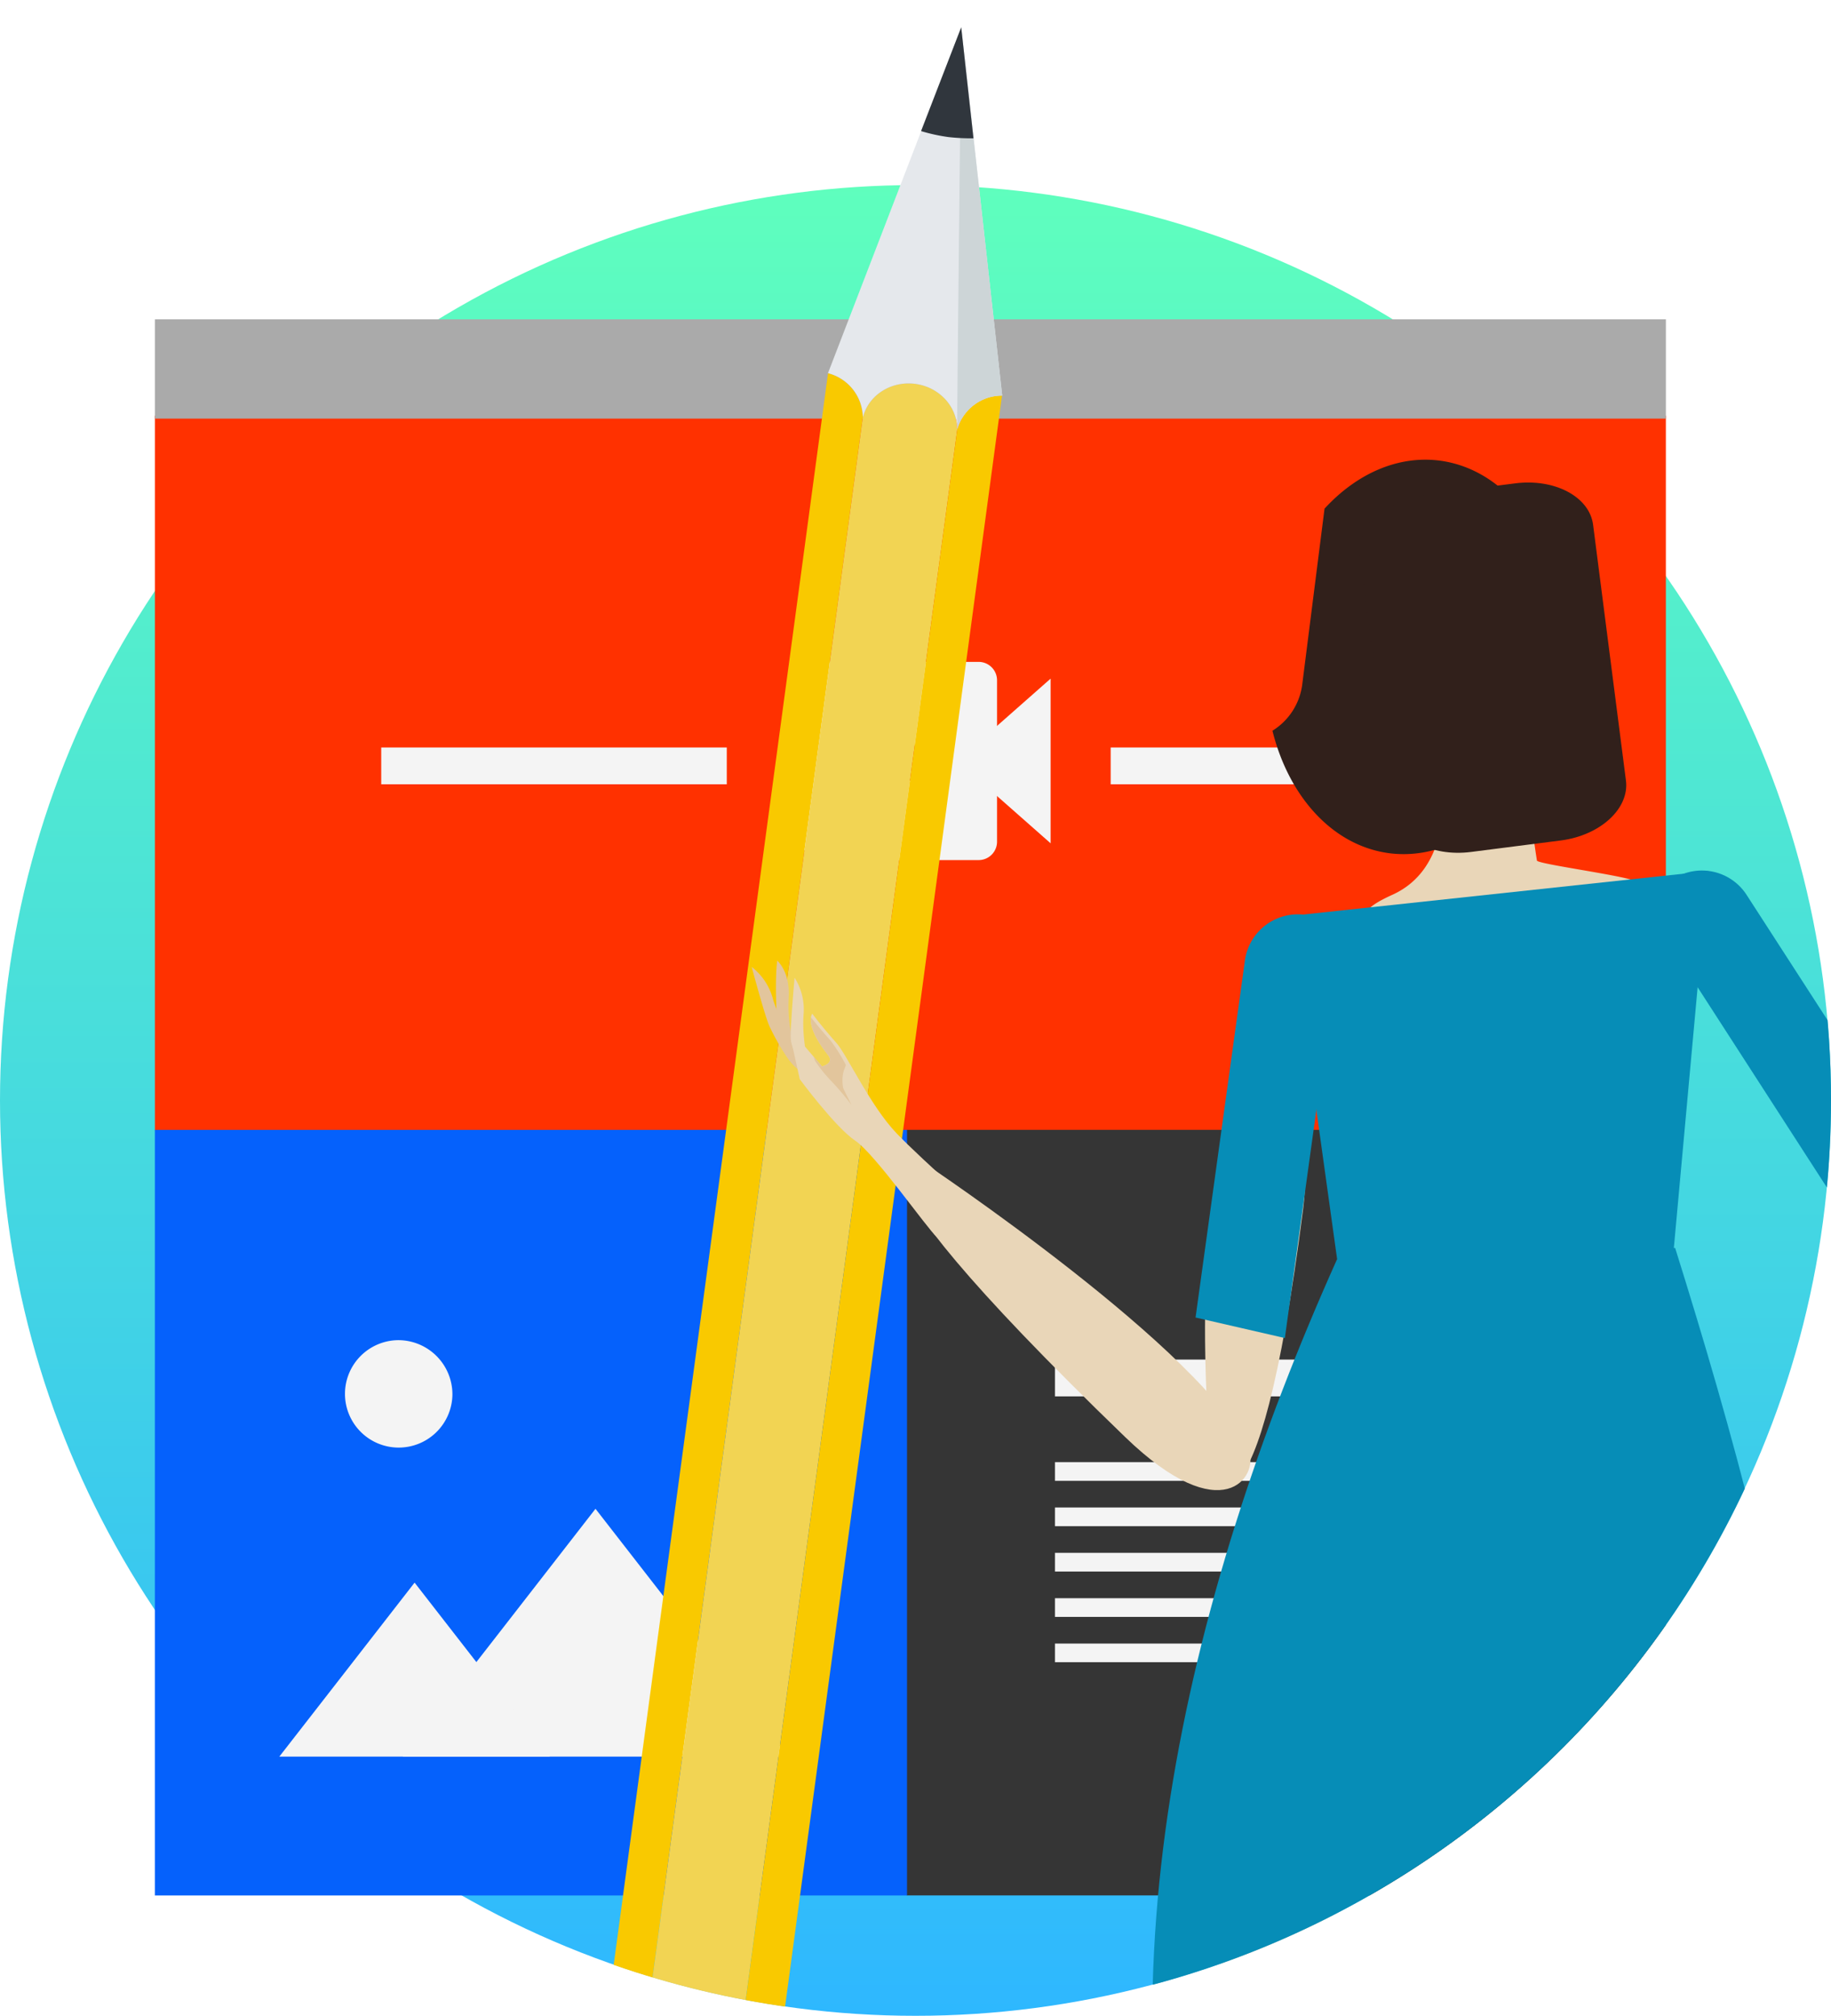 <svg xmlns="http://www.w3.org/2000/svg" xmlns:xlink="http://www.w3.org/1999/xlink" width="464" height="510.909" viewBox="0 0 464 510.909"><defs><linearGradient id="a" x1="0.5" x2="0.5" y2="1" gradientUnits="objectBoundingBox"><stop offset="0" stop-color="#5fffbd"/><stop offset="1" stop-color="#2eb7ff"/></linearGradient><clipPath id="c"><path d="M-5641.959,492.823-5653,504.884h-127V322.033a233.331,233.331,0,0,1-4-43.124,233.332,233.332,0,0,1,4-43.124V66l91.283-16.084L-5558,0s119.26,8.958,127,12.594,111,64.255,111,64.255-19.761,54.617-30.993,86.137A230.964,230.964,0,0,1-5320,278.909c0,128.131-103.87,232-232,232A231.285,231.285,0,0,1-5641.959,492.823Z" transform="translate(6683 2952.091)" fill="url(#a)"/></clipPath><clipPath id="d"><rect width="454.252" height="992.664" fill="none"/></clipPath></defs><g transform="translate(-899 -2952.091)"><circle cx="232" cy="232" r="232" transform="translate(899 2999)" fill="url(#a)"/><g clip-path="url(#c)"><g transform="translate(938.248 2959)"><path d="M0,0H382.9V181.1H0Z" transform="translate(0.006 98.455)" fill="#ff3100"/><rect width="192.398" height="194.041" transform="translate(190.504 279.449)" fill="#353535"/><rect width="382.905" height="25.166" transform="translate(0.006 74.031)" fill="#aaa"/><rect width="190.604" height="194.035" transform="translate(0 279.458)" fill="#0561fc"/><rect width="152.903" height="155.655" transform="translate(18.846 298.645)" fill="#0561fc"/><g clip-path="url(#d)"><path d="M44.167,130.9a13.613,13.613,0,1,1-13.609-13.857A13.733,13.733,0,0,1,44.167,130.9" transform="translate(31.231 215.714)" fill="#f4f4f4"/><path d="M70.93,132.079l24.415,31.409,24.41,31.4H22.1l24.43-31.4Z" transform="translate(40.728 243.417)" fill="#f4f4f4"/><path d="M45.371,138.661l17.137,22.047,17.132,22.047H11.094L28.24,160.708Z" transform="translate(20.445 255.548)" fill="#f4f4f4"/><rect width="87.569" height="9.333" transform="translate(57.36 182.536)" fill="#f4f4f4"/><rect width="87.58" height="9.333" transform="translate(242.212 182.536)" fill="#f4f4f4"/><rect width="87.578" height="9.328" transform="translate(228.097 337.679)" fill="#f4f4f4"/><rect width="119.996" height="4.736" transform="translate(228.097 363.675)" fill="#f4f4f4"/><rect width="119.996" height="4.736" transform="translate(228.097 375.169)" fill="#f4f4f4"/><rect width="119.996" height="4.734" transform="translate(228.097 386.663)" fill="#f4f4f4"/><rect width="119.996" height="4.736" transform="translate(228.097 398.155)" fill="#f4f4f4"/><rect width="76.257" height="4.736" transform="translate(228.097 409.646)" fill="#f4f4f4"/><path d="M74.3,71.982V85.9L90.069,99.812V58.069Z" transform="translate(136.926 107.019)" fill="#f4f4f4"/><path d="M102.425,56.577H62.339a4.667,4.667,0,0,0-4.625,4.714V102.1a4.665,4.665,0,0,0,4.625,4.711h40.086a4.665,4.665,0,0,0,4.626-4.711V61.291a4.667,4.667,0,0,0-4.626-4.714M78.587,91.346V72.034l13.279,9.66Z" transform="translate(106.365 104.269)" fill="#f4f4f4"/><path d="M20.64,342.248l3.13-24.3L66.762,323.5l-3.124,24.29a4.67,4.67,0,0,1-5.288,4.023l-33.618-4.324a4.692,4.692,0,0,1-4.091-5.24" transform="translate(37.965 585.975)" fill="#ff876c"/><path d="M22.7,342.055l3.079-23.835,18.272,2.365-3.1,23.816a2.3,2.3,0,0,1-2.584,2l-13.618-1.785a2.307,2.307,0,0,1-2.053-2.562" transform="translate(41.804 586.469)" fill="#ffa38f"/><path d="M35.686,319.447l10.064,1.3-3.124,24.29a4.672,4.672,0,0,1-5.288,4.023L32,348.377Z" transform="translate(58.973 588.73)" fill="#e36e54"/><path d="M25.242,764.8,124.066,30.839a11.8,11.8,0,0,1,8.822,11.079L35.32,766.11Z" transform="translate(46.52 56.835)" fill="#f9c900"/><path d="M52.74,767.514,28.788,764.43,126.356,40.238a.114.114,0,0,1,.034-.085v.1c1.439-5.5,7.068-9.171,13.208-8.4,6.161.813,10.647,5.785,10.647,11.434a.115.115,0,0,1,.051-.1.131.131,0,0,0,0,.085v.037Z" transform="translate(53.055 58.515)" fill="#f2d453"/><path d="M134.769,41.316a11.756,11.756,0,0,1,11.324-8.481L47.274,766.829l-10.061-1.313Z" transform="translate(68.582 60.514)" fill="#f9c900"/><path d="M104.154,93.349a11.8,11.8,0,0,0-11.375,8.481.281.281,0,0,1,0-.122.115.115,0,0,0-.051.1c0-5.652-4.489-10.621-10.647-11.434-6.141-.779-11.773,2.888-13.208,8.4v-.122a.239.239,0,0,0-.034.111A11.755,11.755,0,0,0,60,87.674L93.763,0Z" transform="translate(110.572)" fill="#e5e8ec"/><path d="M82.936,93.349a11.8,11.8,0,0,0-11.375,8.481.281.281,0,0,1,0-.122.115.115,0,0,0-.051.1C71.51,96.152,72.545,0,72.545,0Z" transform="translate(131.79)" fill="#cdd5d7"/><rect width="83.75" height="43.982" transform="translate(61.273 904.724) rotate(-82.644)" fill="#f0ca67"/><path d="M37.311,289.673l8.93,1.148L35.526,373.885l-8.873-1.174Z" transform="translate(49.12 533.858)" fill="#f4da80"/><path d="M81.577,28.145a51.161,51.161,0,0,1-6.311-.31,45.046,45.046,0,0,1-6.971-1.518L78.47,0Z" transform="translate(125.865)" fill="#30363d"/><path d="M27.6,304.461,29.17,292.5l-2.832-.378L24.772,304.1Z" transform="translate(45.655 538.367)" fill="#f4da80"/><path d="M29.854,304.721l1.552-11.946-2.817-.358-1.552,11.966Z" transform="translate(49.828 538.914)" fill="#f4da80"/><path d="M32.112,305.027l1.518-11.963-2.78-.355-1.555,11.96Z" transform="translate(53.989 539.452)" fill="#f0ca67"/><path d="M34.363,305.32l1.555-11.966L33.112,293l-1.566,11.975Z" transform="translate(58.137 539.986)" fill="#f0ca67"/><path d="M36.606,305.609l1.566-11.966-2.795-.352L33.8,305.25Z" transform="translate(62.291 540.523)" fill="#f4da80"/><rect width="12.067" height="2.833" transform="translate(102.518 846.606) rotate(-82.637)" fill="#f4da80"/><path d="M41.139,306.191l1.515-11.966-2.789-.352L38.322,305.85Z" transform="translate(70.626 541.597)" fill="#f4da80"/><path d="M25.277,322.348l1.535-11.958-2.8-.352-1.538,11.977Z" transform="translate(41.423 571.389)" fill="#f4da80"/><rect width="12.055" height="2.84" transform="translate(70.281 894.213) rotate(-82.58)" fill="#f4da80"/><path d="M29.795,322.956l1.541-11.983-2.829-.358L26.989,322.6Z" transform="translate(49.739 572.452)" fill="#f0ca67"/><path d="M32.056,323.24l1.507-11.983-2.78-.341-1.544,11.972Z" transform="translate(53.886 573.006)" fill="#f0ca67"/><path d="M34.3,323.544l1.532-11.969-2.806-.378L31.5,323.18Z" transform="translate(58.052 573.526)" fill="#f4da80"/><path d="M36.571,323.814l1.538-11.966L35.3,311.5l-1.549,11.94Z" transform="translate(62.207 574.076)" fill="#f4da80"/><rect width="12.06" height="2.799" transform="translate(102.387 898.354) rotate(-82.657)" fill="#f4da80"/><path d="M114.585,106.12c-13.476,6.1-2.209,6.712-1.336,7.71,5.1,5.976,60.117-2.758,63.469-10.721.535-1.359-25.4-4.668-25.544-5.646-1.808-11.443-2.618-21.123.364-34.013a1.917,1.917,0,0,0-1.723-1.737c-4.827.2-9.686.35-14.556.577-.765.04-10.232,2.3-8.048,6.84,1.248,12.469,1.6,30.514-12.626,36.99" transform="translate(199.057 113.735)" fill="#e9d6b8"/><path d="M120.035,102.663c-.318-.412-.631-.833-.927-1.242-.074-.148-.171-.259-.267-.412-.375-.543-.714-1.112-1.077-1.689a3.1,3.1,0,0,0-.29-.469c-.222-.432-.466-.861-.745-1.3-.142-.253-.267-.489-.409-.756-.193-.372-.392-.762-.608-1.154-.136-.256-.267-.529-.415-.822-.244-.509-.523-1.012-.736-1.552-.182-.389-.392-.776-.557-1.191-.159-.387-.33-.753-.449-1.112a8.166,8.166,0,0,1-.455-1.126c-.153-.316-.279-.651-.421-.978a8.182,8.182,0,0,0-.318-.79v-.031c-1.709-4.589-4.54-27.253-3.056-38.633a3.314,3.314,0,0,1,3.164-2.817c11.255-.947,44.373-9.359,41.993,24.33.028.017.028.017.028.034,0,.085.023,2.931.023,4.245v.324q-.034,1.987-.148,3.929a.966.966,0,0,1-.034.2c-.085,1.345-.182,2.624-.318,3.861a.233.233,0,0,1-.034.154c-1.848,16-8.245,27.656-17.265,28.8-5.268.7-10.559-2.314-15.221-7.929-.063-.026-.074-.065-.108-.122a12.942,12.942,0,0,1-1.023-1.328,2.339,2.339,0,0,1-.324-.412" transform="translate(200.674 82.877)" fill="#e9d6b8"/><path d="M129.584,58.043c2.283-3,12.569-6.081,12.569-6.081.438-3.63-1.979-4.864-5.063-7.565-5.936-5.191-16.245-4.941-23.017.554s-7.454,14.2-1.515,19.378c4.145,3.65,10.448,4.608,16.168,3-.29-1.566-2.977-4.273.859-9.282" transform="translate(199.981 74.937)" fill="#f80"/><path d="M67.8,108.518s-1.783,1.942-3.363.648c-2.647-2.155-5.737-8.213-6.761-10.425C56.554,96.279,53.2,83.77,53.2,83.77a15.267,15.267,0,0,1,5.3,7.8c1.982,7.326,9.3,16.953,9.3,16.953" transform="translate(98.038 154.385)" fill="#e2c59c"/><path d="M62.941,107.993c-3.653-3.241-4.7-8.8-4.358-15.631.33-6.476-2.9-9.146-2.9-9.146s-.66,4.176-.1,14.277a23.579,23.579,0,0,0,1.646,8.481c3.483,7.733,15.079,10.354,5.706,2.019" transform="translate(102.03 153.366)" fill="#e2c59c"/><path d="M98.431,350.784s5.16-1.956,19.312-3.952c8.242-1.154,14.476-.8,17.567-3.721,5.089-4.864,2.743-21,5.137-20.339,11.434,3.21,14.471,30.943,7.548,34.007-6.931,3.034-45.035.017-48.166-.372-3.11-.409-2.348-6.391-1.4-5.623" transform="translate(179.87 594.823)" fill="#e9d6b8"/><path d="M155.509,261.7c-.614-6.985-1.3-13.9-2.01-20.674-4.142-10.451-8.193-16.25-11.921-16.171-14.073.412-33.982,52.373-8.722,188.491,1.268,6.855,14.021,123.828,14.846,121.193,10.249-32.737,17.1-169.134,7.807-272.839" transform="translate(222.531 414.403)" fill="#e9d6b8"/><path d="M158.89,156.292c-10.96-2.348-11.352,4.017-19.75,19.653-16.424,30.616-26.536,76.5-22.468,125.935,4.731,57.877,18.135,108.729,35.179,141.037,11.943-26.533,18.5-58.793,24.208-94.6,17.774-111.4,16.557-184.875-17.169-192.025" transform="translate(213.363 287.168)" fill="#e9d6b8"/><path d="M141.488,203.038a162.559,162.559,0,0,1,43.207-2.9c-1.788,18.823-4.472,39.449-7.943,61.658-15.6-18.422-47.941-10.283-55.574-1.848-1.979-12.569-3.545-25.627-4.648-39.088-.33-3.892-.546-7.747-.682-11.6,8.256-2.354,16.788-4.466,25.641-6.226" transform="translate(213.502 368.187)" fill="#e2c59c"/><path d="M178.8,105.379c-17.089,14.172-35.2,81.673-35.2,81.673s.643,27.1,41.126-56.518c12.165-25.132-1.7-28.657-5.925-25.155" transform="translate(264.642 192.104)" fill="#e9d6b8"/><path d="M101.984,99.426c-13.339,19.23-6.749,88.792-6.749,88.792s11.437,25.271,23.258-67.2c3.522-27.739-13.208-26.326-16.509-21.589" transform="translate(172.515 178.3)" fill="#e9d6b8"/><path d="M154.719,174.593c-10.368-25.064-82.261-73.047-82.261-73.047s-31.733-10.391,50.918,69.437c24.822,23.995,33.877,9.831,31.344,3.611" transform="translate(122.504 186.328)" fill="#e9d6b8"/><path d="M58.291,94.318,56.841,96.3l1.825,8.242s9,12.208,14.084,15.608c5.046,3.406,18.351,22.482,20.586,24.322s14.6-3.363,14.6-3.363-18.09-15.9-24.731-22.843c-6.624-6.888-12.685-20.066-15.2-22.843-4.259-4.816-6.164-7.48-6.164-7.48S59.6,90.585,65.865,98.477c1.649,2.087-1.566,2.826-1.566,2.826Z" transform="translate(104.756 162.067)" fill="#e9d6b8"/><path d="M114.926,164.08c8.233-2.033,8.574,3.909,14.909,18.647,12.458,28.8,20.191,71.825,17.288,117.94-3.386,54.022-13.328,101.374-26.09,131.314-9.055-24.941-14.084-55.171-18.488-88.689-13.692-104.337-12.975-173,12.381-179.212" transform="translate(172.638 301.68)" fill="#e9d6b8"/><path d="M102.034,241.045c-.654-18.331-.944-34.915-.8-49.627,2.851-3.156,4.29-1.271,9.012.617,9.129,3.636,18.039,13.47,23.827,28.882.051,10.314-.182,20.956-.79,31.77q-1.053,17.941-2.607,34.781a145.981,145.981,0,0,1-10.414-14.075,223.515,223.515,0,0,1-18.226-32.347" transform="translate(186.502 349.661)" fill="#e2c59c"/><path d="M114.275,228.529c5.544-2.508,15.056,4.8,21.231,18.727,12.1,27.233,14.579,63.938,14.8,109.187.239,47.836-1.385,83.413-3.471,112.8-2.027,29,8.279,70.176-13.453,65.263,4.469-39.841.671-99.328-9.569-130.9C88.827,295.748,97.277,236.25,114.275,228.529" transform="translate(183.463 420.273)" fill="#e9d6b8"/><path d="M113.379,174.732l85-2.081,8.884-97.426L101.128,86.62Z" transform="translate(186.376 138.637)" fill="#068db7"/><path d="M244.611,403.6q-72.278-9.458-144.548-18.883C74,296.97,96.746,198.606,135.714,111.739q42.815-1.458,85.7-2.914c29.169,93.2,55.611,200.637,23.2,294.77" transform="translate(163.843 200.561)" fill="#068db7"/><path d="M189.641,172.426,132.932,84.57a13.576,13.576,0,0,1,5.137-6.161l1.626-1.058a13.49,13.49,0,0,1,18.721,4.06L208,158.148Z" transform="translate(244.989 138.552)" fill="#068db7"/><path d="M115.393,186.476l14.3-103.589a13.138,13.138,0,0,0-7.261-3.392l-1.879-.284a13.551,13.551,0,0,0-15.284,11.557l-12.506,90.5Z" transform="translate(170.959 145.747)" fill="#068db7"/><path d="M146.116,153.671a2.9,2.9,0,0,0,3.557,2.053l3.727-.967a2.928,2.928,0,0,0,2.084-3.557l-4.4-16.833a2.935,2.935,0,0,0-3.534-2.081l-3.761.984A2.949,2.949,0,0,0,141.7,136.8Z" transform="translate(260.98 243.633)" fill="#e9d6b8"/><path d="M133.45,362.422c6.021,19.3,15.056,33.652,20.128,32.066,5.115-1.612,4.381-18.525-1.646-37.826S136.9,323.047,131.8,324.627s-4.344,18.5,1.649,37.794" transform="translate(236.676 598.057)"/><path d="M116.386,328.253a.494.494,0,0,1-.506.461l-.972-.031a.49.49,0,0,1,.046-.978l.972.057c.279.028.5.216.461.492" transform="translate(210.947 603.947)" fill="#e9d6b8"/><path d="M118.171,331.88c-2.59,9.021,25.6,6.681,32.97,4.648a86.7,86.7,0,0,1,11.494-2.453,7.706,7.706,0,0,0,.85,0c0,.225.088.432.088.657-.256,5.021,1.623,11.776-6.365,11.406l-50.23-2.417c-41.061-1.956,11.289-12.06,11.193-11.841" transform="translate(168.181 611.638)"/><path d="M61.978,110.192s-4.967-5.942-5.274-9.851c-.216-2.7.95-15.608.95-15.608a15.054,15.054,0,0,1,2.294,9.14c-.628,7.562,2.03,16.319,2.03,16.319" transform="translate(104.455 156.16)" fill="#e9d6b8"/><path d="M60.856,94.252s2.2-.353,2.6-1.257a18.538,18.538,0,0,1,.58,1.962C64.379,96.2,68.322,104,68.322,104a70.218,70.218,0,0,0-5.376-6.311,34.756,34.756,0,0,1-3.79-4.773c-.159-.23-.213-.7-.449-1.151Z" transform="translate(108.195 169.118)" fill="#e2c59c"/><path d="M62.866,97.87c-4.216-5.313-4.569-8.25-4.347-9.6.984,1.268,2.587,3.255,5.018,5.967a43.87,43.87,0,0,1,3.761,6c.3.5-1.581,1.888-.438,7.085.193.975-3.568-3.65-5.126-6.743.813-.3,2.382-1.112,1.131-2.7" transform="translate(107.755 162.671)" fill="#e2c59c"/><path d="M107.156,95.62l5.66-44.657c8.009-8.742,18.411-13.513,29.061-12.193,20.6,2.621,34.491,26.991,31.008,54.483-3.477,27.454-22.983,47.614-43.56,45.05-14.4-1.837-25.544-14.317-29.709-31.057a16.206,16.206,0,0,0,7.54-11.625" transform="translate(183.589 71.049)" fill="#31201b"/><path d="M174.869,116.1c.924,7.1-6.471,13.9-16.472,15.2l-22.823,2.92c-10.041,1.271-18.88-3.434-19.8-10.542l-8.3-64.766c-.935-7.11,6.431-13.908,16.464-15.207l22.835-2.908c10.036-1.3,18.874,3.4,19.773,10.5Z" transform="translate(197.918 74.803)" fill="#31201b"/></g></g></g></g></svg>